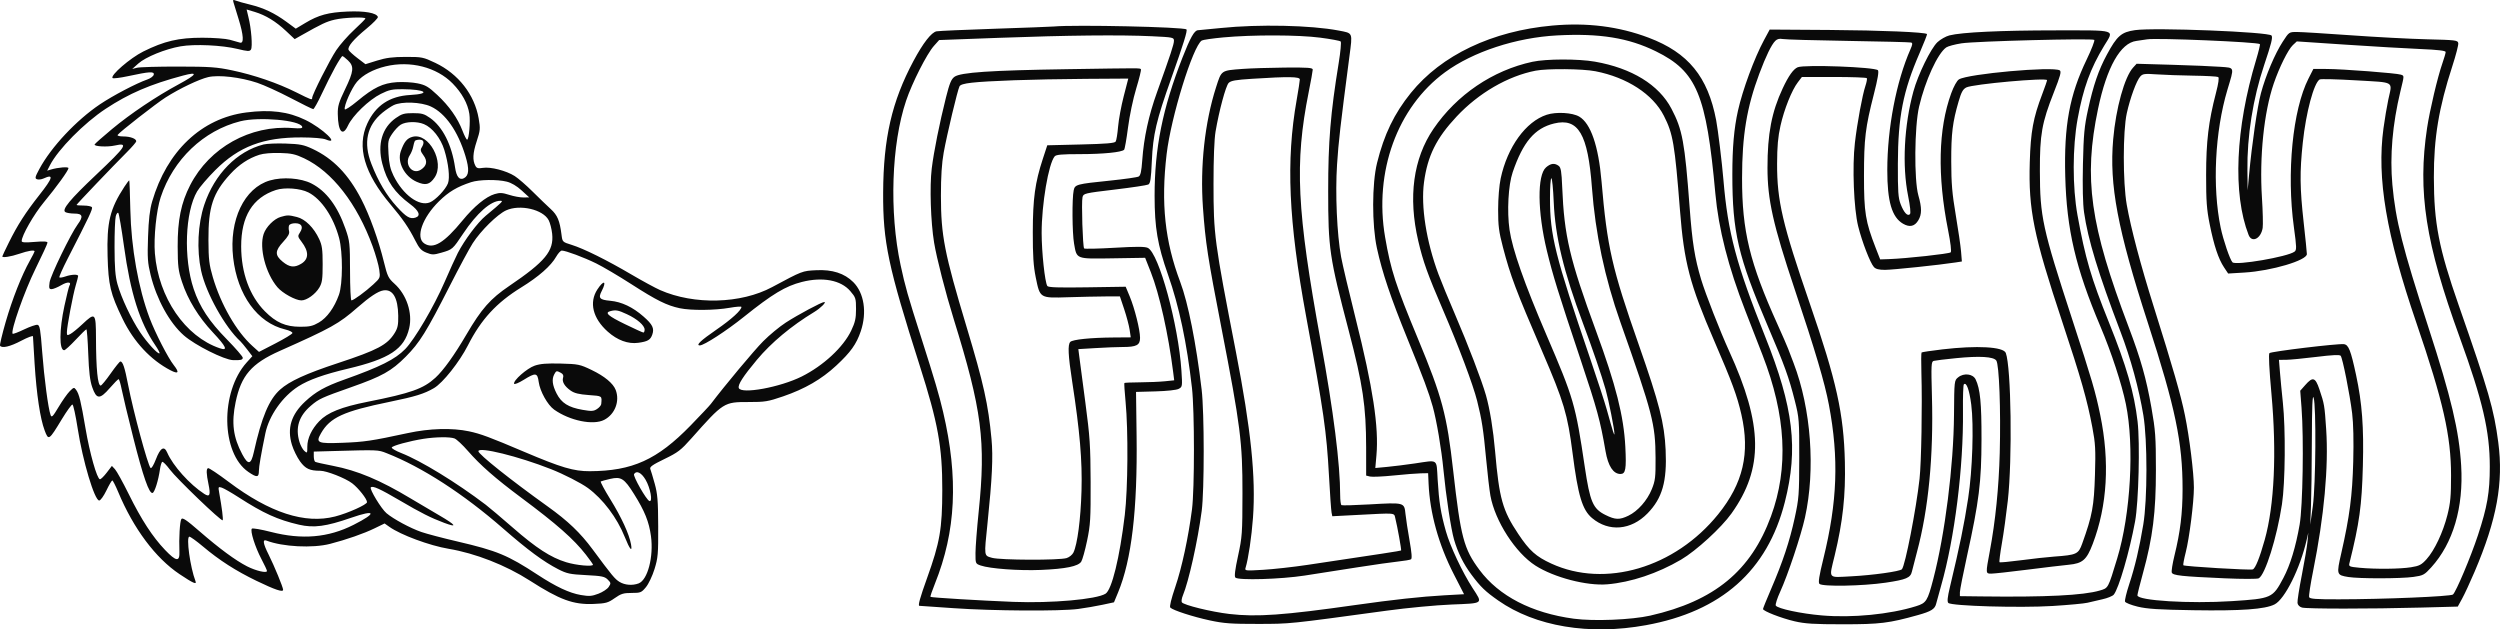 <svg width="143" height="36" viewBox="0 0 143 36" fill="none" xmlns="http://www.w3.org/2000/svg">
<path fill-rule="evenodd" clip-rule="evenodd" d="M13.355 0.135C13.384 0.233 13.515 0.661 13.647 1.087C13.936 2.023 13.964 2.507 13.725 2.438C13.636 2.413 13.376 2.339 13.148 2.275C12.916 2.211 12.223 2.159 11.579 2.158C10.221 2.157 9.397 2.349 8.196 2.946C7.447 3.319 6.292 4.318 6.44 4.465C6.477 4.502 6.869 4.454 7.312 4.359C8.562 4.09 8.833 4.074 8.795 4.269C8.777 4.359 8.612 4.483 8.425 4.547C7.812 4.759 6.46 5.467 5.719 5.965C4.365 6.875 2.923 8.414 2.251 9.667C2.003 10.128 1.986 10.204 2.117 10.254C2.199 10.286 2.37 10.265 2.496 10.207C3.091 9.937 3.033 10.162 2.248 11.159C1.456 12.165 1.003 12.871 0.508 13.869C0.301 14.287 0.132 14.645 0.132 14.665C0.132 14.757 0.616 14.683 1.101 14.517C1.621 14.338 1.978 14.283 1.978 14.38C1.978 14.406 1.857 14.644 1.708 14.909C1.238 15.749 0.705 17.101 0.324 18.419C0.122 19.122 -0.023 19.731 0.003 19.773C0.105 19.938 0.578 19.828 1.216 19.49C1.585 19.296 1.886 19.183 1.886 19.24C1.886 19.297 1.929 20.005 1.98 20.814C2.092 22.569 2.299 23.942 2.552 24.616C2.777 25.215 2.795 25.203 3.541 23.972C3.824 23.507 4.095 23.132 4.144 23.139C4.193 23.147 4.328 23.764 4.444 24.512C4.73 26.361 5.408 28.629 5.675 28.629C5.749 28.629 5.934 28.371 6.086 28.056C6.238 27.74 6.39 27.482 6.423 27.481C6.457 27.48 6.611 27.783 6.766 28.154C7.636 30.236 8.9 31.926 10.273 32.843C11.059 33.368 11.265 33.458 11.181 33.239C10.879 32.455 10.637 30.698 10.832 30.698C10.893 30.698 11.242 30.949 11.607 31.257C12.542 32.045 13.493 32.655 14.671 33.224C15.73 33.736 16.194 33.892 16.194 33.736C16.194 33.596 15.692 32.377 15.372 31.737C15.043 31.081 15.005 30.831 15.248 30.924C16.172 31.279 17.883 31.367 18.881 31.109C19.815 30.868 20.807 30.522 21.427 30.22L21.999 29.942L22.276 30.138C22.924 30.598 24.575 31.209 25.656 31.39C27.186 31.646 28.93 32.328 30.299 33.206C32.019 34.31 32.794 34.594 33.949 34.546C34.659 34.516 34.774 34.485 35.159 34.215C35.523 33.959 35.664 33.916 36.129 33.916C36.642 33.916 36.69 33.896 36.946 33.587C37.097 33.405 37.317 32.942 37.438 32.552C37.637 31.91 37.656 31.691 37.649 30.1C37.643 28.628 37.611 28.245 37.449 27.664C37.343 27.285 37.23 26.907 37.197 26.825C37.151 26.708 37.324 26.586 38.006 26.255C38.779 25.881 38.949 25.75 39.552 25.071C41.385 23.007 41.407 22.993 42.827 22.996C43.752 22.998 43.925 22.97 44.792 22.673C46.04 22.245 46.99 21.695 47.83 20.915C48.658 20.146 48.984 19.69 49.236 18.948C49.599 17.872 49.429 16.757 48.807 16.137C48.3 15.632 47.607 15.41 46.687 15.456C45.89 15.496 45.9 15.492 44.164 16.423C42.38 17.381 39.707 17.451 37.759 16.593C37.486 16.473 36.749 16.073 36.121 15.704C34.715 14.878 33.396 14.223 32.698 14.006C32.172 13.842 32.17 13.841 32.118 13.421C32.017 12.62 31.886 12.308 31.504 11.96C31.299 11.773 30.834 11.324 30.47 10.963C30.107 10.601 29.644 10.199 29.441 10.07C28.957 9.763 28.057 9.531 27.625 9.602C27.354 9.646 27.267 9.623 27.195 9.489C27.022 9.168 27.042 8.766 27.265 8.089C27.472 7.458 27.481 7.361 27.38 6.776C27.145 5.413 26.218 4.223 24.9 3.597C24.209 3.268 24.139 3.254 23.21 3.255C22.463 3.256 22.087 3.304 21.572 3.464L20.904 3.672L20.448 3.325C20.197 3.134 19.969 2.924 19.94 2.858C19.862 2.677 20.222 2.249 20.974 1.63C21.345 1.324 21.634 1.026 21.615 0.969C21.539 0.739 20.867 0.618 19.887 0.66C18.782 0.706 18.223 0.857 17.456 1.318L16.918 1.64L16.396 1.256C15.706 0.748 15.087 0.455 14.302 0.263C13.946 0.177 13.576 0.073 13.479 0.032C13.334 -0.028 13.312 -0.01 13.355 0.135ZM14.21 0.978C14.371 1.607 14.456 2.68 14.355 2.834C14.282 2.947 14.176 2.943 13.593 2.801C12.697 2.583 11.134 2.511 10.328 2.65C9.458 2.801 8.328 3.261 7.91 3.635L7.563 3.945L7.84 3.875C7.992 3.837 9.051 3.807 10.194 3.808C12.009 3.811 12.398 3.838 13.281 4.025C14.54 4.291 15.884 4.752 16.945 5.283C17.831 5.726 17.856 5.734 17.856 5.598C17.856 5.415 18.861 3.426 19.237 2.867C19.447 2.554 19.908 2.031 20.261 1.705C20.613 1.38 20.902 1.089 20.902 1.058C20.902 0.955 19.664 1.002 19.142 1.125C18.673 1.235 18.399 1.364 17.241 2.02L16.856 2.238L16.363 1.775C15.781 1.227 15.196 0.87 14.571 0.681C14.321 0.605 14.113 0.543 14.107 0.543C14.102 0.542 14.148 0.738 14.21 0.978ZM88.797 1.462C85.348 1.772 82.451 3.152 80.701 5.316C79.748 6.496 79.172 7.688 78.767 9.322C78.474 10.504 78.471 12.865 78.76 14.195C79.064 15.588 79.542 17.009 80.503 19.372C81.434 21.662 81.727 22.447 81.951 23.251C82.174 24.049 82.451 25.68 82.566 26.882C82.71 28.37 82.998 30.267 83.172 30.867C83.386 31.603 83.71 32.257 84.162 32.864C84.686 33.568 84.96 33.832 85.7 34.35C87.826 35.837 90.906 36.351 94.151 35.76C98.465 34.975 101.093 32.646 102.092 28.721C102.87 25.668 102.591 23.314 100.969 19.258C99.315 15.121 98.834 13.314 98.58 10.287C98.499 9.311 98.268 7.417 98.165 6.878C97.692 4.389 96.567 3.014 94.307 2.158C92.597 1.511 90.79 1.283 88.797 1.462ZM60.273 1.516C60.121 1.53 58.604 1.588 56.904 1.644C55.203 1.7 53.704 1.767 53.573 1.791C53.276 1.848 52.803 2.455 52.249 3.491C51.014 5.805 50.53 7.904 50.516 11.023C50.503 13.839 50.798 15.235 52.606 20.906C53.656 24.198 53.902 25.558 53.899 28.032C53.895 30.257 53.763 31.022 53.026 33.072C52.627 34.182 52.498 34.647 52.588 34.653C52.601 34.653 53.483 34.715 54.55 34.788C56.812 34.946 60.636 34.969 61.674 34.832C62.071 34.779 62.694 34.672 63.058 34.594L63.72 34.452L63.955 33.885C64.728 32.021 65.067 29.148 65.013 24.926L64.981 22.418L66.094 22.387C66.75 22.369 67.295 22.31 67.422 22.242C67.633 22.129 67.637 22.107 67.577 21.195C67.405 18.573 66.288 14.49 65.658 14.181C65.497 14.101 65.017 14.099 63.757 14.172C62.83 14.226 62.045 14.244 62.013 14.211C61.932 14.131 61.85 11.555 61.92 11.279C61.974 11.063 62.028 11.05 63.755 10.844C64.734 10.727 65.601 10.597 65.682 10.555C65.801 10.494 65.84 10.241 65.885 9.211C65.952 7.692 66.14 6.891 66.995 4.484C67.707 2.481 67.933 1.751 67.865 1.683C67.723 1.542 61.479 1.405 60.273 1.516ZM69.827 1.603C69.193 1.668 68.605 1.725 68.521 1.729C68.317 1.74 68.085 2.151 67.634 3.303C66.497 6.212 66.042 8.471 66.043 11.204C66.044 13.028 66.21 14.002 66.81 15.712C67.449 17.532 67.882 19.579 68.181 22.193C68.33 23.503 68.331 27.985 68.182 29.135C67.972 30.753 67.603 32.467 67.227 33.571C66.996 34.25 66.886 34.701 66.94 34.754C67.096 34.91 68.234 35.279 69.2 35.487C70.004 35.66 70.427 35.691 71.95 35.688C73.82 35.685 73.663 35.701 79.335 34.928C80.5 34.769 82.122 34.616 83.028 34.579C84.888 34.503 84.826 34.551 84.235 33.64C83.649 32.736 82.949 31.25 82.706 30.392C82.412 29.355 82.311 28.717 82.233 27.421C82.16 26.214 82.294 26.308 80.927 26.509C80.433 26.582 79.722 26.67 79.348 26.706L78.668 26.77L78.732 26.045C78.875 24.421 78.532 22.164 77.538 18.204C77.163 16.707 76.791 15.13 76.712 14.699C76.474 13.402 76.371 11.069 76.479 9.414C76.566 8.083 76.661 7.249 77.187 3.226C77.369 1.83 77.401 1.907 76.576 1.748C74.986 1.442 72.003 1.378 69.827 1.603ZM100.904 2.289C100.35 3.314 99.676 5.141 99.411 6.334C99.185 7.354 99.09 8.431 99.09 9.99C99.09 13.266 99.421 14.685 101.108 18.63C102.076 20.894 102.326 21.582 102.665 22.929C102.91 23.899 102.92 24.032 102.917 26.193C102.914 28.304 102.898 28.519 102.657 29.626C102.368 30.959 101.975 32.141 101.303 33.7C101.051 34.287 100.844 34.797 100.844 34.835C100.844 34.953 101.888 35.36 102.65 35.538C103.247 35.677 103.758 35.709 105.413 35.709C107.538 35.709 108.051 35.646 109.706 35.182C110.463 34.971 110.677 34.837 110.749 34.531C110.775 34.42 110.903 33.957 111.032 33.502C111.808 30.784 112.316 26.717 112.282 23.5C112.273 22.702 112.296 22.02 112.332 21.984C112.479 21.837 112.646 22.296 112.755 23.141C112.908 24.338 112.824 26.9 112.58 28.491C112.345 30.025 112.104 31.197 111.536 33.577C111.396 34.164 111.371 34.415 111.444 34.488C111.622 34.665 115.538 34.779 117.414 34.662C118.328 34.605 119.221 34.522 119.399 34.478C119.576 34.434 119.96 34.345 120.251 34.28C120.543 34.216 120.837 34.097 120.905 34.016C121.189 33.682 121.807 31.562 122.127 29.824C122.329 28.73 122.413 25.341 122.27 24.114C122.076 22.459 121.638 20.945 120.624 18.424C119.612 15.906 119.276 14.761 118.833 12.31C118.541 10.692 118.544 8.418 118.841 6.794C119.163 5.033 119.568 3.919 120.359 2.616C120.935 1.668 121.152 1.737 117.576 1.737C114.463 1.738 112.203 1.845 111.506 2.025C111.303 2.077 110.996 2.251 110.824 2.411C110.444 2.765 109.707 4.272 109.446 5.231C108.914 7.18 108.797 9.48 109.143 11.203C109.264 11.81 109.303 12.196 109.248 12.252C109.112 12.387 108.905 12.164 108.718 11.682C108.577 11.316 108.553 10.973 108.558 9.368C108.566 6.68 108.853 5.218 109.802 3.031C110.052 2.453 110.243 1.966 110.226 1.948C110.117 1.84 107.613 1.735 104.659 1.714L101.227 1.691L100.904 2.289ZM122.122 1.724C121.34 1.836 121.093 2.051 120.513 3.126C120.037 4.008 119.741 4.87 119.432 6.281C119.225 7.229 119.183 7.683 119.144 9.388C119.116 10.671 119.138 11.656 119.208 12.146C119.431 13.703 120.017 15.623 121.293 18.976C121.878 20.511 122.348 22.231 122.601 23.756C122.837 25.183 122.834 28.578 122.595 30.008C122.367 31.378 122.121 32.416 121.785 33.436C121.631 33.906 121.526 34.345 121.552 34.413C121.578 34.481 121.904 34.61 122.276 34.7C122.815 34.831 123.469 34.873 125.48 34.905C128.203 34.948 129.563 34.85 130.107 34.571C130.694 34.271 131.568 32.512 131.94 30.882L132.035 30.468L131.989 30.974C131.964 31.252 131.819 32.113 131.666 32.887C131.513 33.661 131.401 34.384 131.417 34.492C131.434 34.611 131.537 34.715 131.676 34.753C131.958 34.831 135.578 34.831 138.461 34.754L140.584 34.697L140.836 34.237C140.975 33.985 141.294 33.295 141.546 32.705C142.819 29.721 143.206 27.609 142.901 25.303C142.65 23.399 142.365 22.412 140.637 17.459C139.498 14.194 139.222 12.772 139.217 10.149C139.213 7.887 139.498 6.171 140.275 3.779C140.477 3.158 140.629 2.569 140.613 2.47C140.586 2.302 140.481 2.288 138.83 2.248C137.866 2.225 135.896 2.121 134.453 2.017C133.011 1.914 131.629 1.829 131.382 1.829C130.935 1.829 130.932 1.831 130.576 2.381C130.124 3.076 129.602 4.309 129.327 5.326C129.121 6.091 128.807 8.248 128.646 10.011L128.566 10.885L128.552 9.755C128.527 7.786 128.87 5.627 129.512 3.714C129.925 2.482 130.008 2.15 129.933 2.034C129.8 1.825 123.233 1.564 122.122 1.724ZM89.074 2.025C86.728 2.147 84.251 2.961 82.653 4.134C79.923 6.139 78.585 9.828 79.229 13.571C79.551 15.44 79.832 16.31 81.11 19.384C82.492 22.71 82.761 23.719 83.123 26.928C83.552 30.732 83.728 31.394 84.626 32.6C85.741 34.096 87.612 35.064 90.022 35.39C91.156 35.543 93.33 35.455 94.394 35.213C98.063 34.379 100.155 32.657 101.301 29.53C102.317 26.757 102.161 23.771 100.817 20.309C100.591 19.727 100.149 18.589 99.834 17.78C98.858 15.272 98.302 13.098 98.118 11.069C97.601 5.394 97.055 4.087 94.72 2.937C93.148 2.164 91.505 1.898 89.074 2.025ZM57.134 2.164L53.719 2.291L53.419 2.627C53.015 3.079 52.172 4.741 51.829 5.761C50.989 8.256 50.86 12.118 51.513 15.16C51.778 16.392 51.912 16.864 52.703 19.343C53.477 21.77 53.715 22.579 53.948 23.573C54.829 27.337 54.682 30.393 53.476 33.391C53.317 33.784 53.203 34.122 53.222 34.14C53.267 34.183 56.067 34.352 57.965 34.427C60.144 34.512 62.719 34.284 63.235 33.961C63.597 33.733 64.046 31.9 64.338 29.457C64.517 27.961 64.54 24.621 64.383 22.985C64.328 22.41 64.297 21.924 64.315 21.907C64.332 21.889 64.739 21.872 65.218 21.869C65.697 21.866 66.331 21.839 66.626 21.809L67.164 21.754L67.105 21.284C66.833 19.122 66.316 16.805 65.829 15.574L65.502 14.746L63.663 14.776C61.527 14.81 61.594 14.836 61.437 13.938C61.329 13.322 61.315 11.353 61.415 10.888C61.488 10.55 61.568 10.528 63.503 10.33C64.315 10.246 65.046 10.143 65.128 10.099C65.24 10.039 65.291 9.813 65.337 9.163C65.428 7.875 65.703 6.606 66.181 5.277C66.968 3.085 67.15 2.531 67.15 2.332C67.15 2.141 67.101 2.131 65.889 2.073C64.089 1.987 61.073 2.018 57.134 2.164ZM69.966 2.14C69.356 2.197 68.805 2.277 68.741 2.318C68.233 2.645 66.981 6.691 66.731 8.816C66.4 11.632 66.631 13.8 67.508 16.125C67.962 17.329 68.419 19.626 68.734 22.285C68.89 23.598 68.891 28.057 68.737 29.227C68.509 30.951 67.994 33.264 67.659 34.064C67.593 34.222 67.567 34.396 67.602 34.451C67.7 34.609 69.287 34.999 70.321 35.119C71.88 35.301 73.426 35.191 77.535 34.606C79.679 34.301 81.294 34.125 82.624 34.051L83.744 33.989L83.155 32.84C82.289 31.151 81.789 29.353 81.715 27.664L81.689 27.066L81.274 27.074C81.045 27.078 80.347 27.133 79.722 27.197C79.097 27.261 78.486 27.288 78.365 27.258L78.144 27.203L78.143 25.596C78.14 23.233 77.957 22.002 77.151 18.93C76.04 14.692 75.973 14.239 75.972 10.931C75.971 8.1 76.103 6.489 76.576 3.586C76.678 2.959 76.728 2.413 76.686 2.372C76.645 2.331 76.121 2.233 75.522 2.155C74.263 1.99 71.655 1.984 69.966 2.14ZM101.548 2.336C101.327 2.556 101.013 3.201 100.632 4.219C99.916 6.131 99.648 7.751 99.646 10.184C99.642 13.215 100.083 15.034 101.677 18.562C101.94 19.143 102.21 19.764 102.278 19.941C102.345 20.118 102.488 20.49 102.594 20.768C103.596 23.381 103.852 26.859 103.244 29.605C103.012 30.65 102.264 32.891 101.829 33.842C101.654 34.224 101.54 34.582 101.575 34.639C101.684 34.815 103.014 35.1 104.208 35.202C105.954 35.352 108.107 35.142 109.598 34.675C110.186 34.491 110.255 34.382 110.584 33.121C111.254 30.553 111.746 26.649 111.769 23.725C111.784 21.769 111.785 21.762 112.007 21.583C112.335 21.318 112.852 21.381 113.007 21.704C113.267 22.245 113.346 23.055 113.342 25.136C113.338 27.571 113.201 28.68 112.517 31.784C112.291 32.811 112.106 33.752 112.106 33.875V34.1L113.329 34.115C117.002 34.163 119.17 34.055 120.103 33.779C120.601 33.632 120.574 33.681 121.105 31.937C121.873 29.415 122.093 25.507 121.6 23.113C121.365 21.967 120.769 20.15 120.145 18.678C118.726 15.328 118.212 13.132 118.132 10.077C118.056 7.179 118.375 5.445 119.36 3.399C119.638 2.821 119.833 2.318 119.793 2.282C119.685 2.182 112.993 2.355 112.199 2.478C111.818 2.537 111.425 2.643 111.325 2.712C110.834 3.055 110.12 4.611 109.772 6.099C109.506 7.234 109.481 10.296 109.73 11.174C109.933 11.888 109.933 12.256 109.73 12.598C109.52 12.952 109.233 13.017 108.854 12.797C108.216 12.426 107.951 11.524 107.953 9.728C107.955 7.322 108.466 4.662 109.28 2.815C109.399 2.546 109.407 2.46 109.316 2.432C109.251 2.412 107.631 2.371 105.715 2.34C103.799 2.31 102.113 2.261 101.968 2.232C101.789 2.196 101.655 2.229 101.548 2.336ZM122.814 2.25C122.687 2.272 122.412 2.313 122.203 2.34C121.29 2.456 120.508 3.843 120.007 6.231C119.174 10.209 119.547 12.863 121.759 18.705C122.453 20.538 122.767 21.651 123.061 23.315C123.291 24.62 123.317 24.982 123.318 26.882C123.318 29.306 123.138 30.745 122.58 32.773C122.404 33.411 122.26 33.988 122.26 34.053C122.26 34.356 125.259 34.54 127.661 34.385C129.946 34.237 129.996 34.215 130.609 33.061C131 32.325 131.317 31.285 131.539 30.008C131.719 28.976 131.782 25.091 131.648 23.329L131.573 22.35L131.865 22.019C132.29 21.537 132.437 21.581 132.667 22.262C132.953 23.109 132.966 23.184 133.057 24.554C133.201 26.703 132.941 29.531 132.312 32.651C132.159 33.409 132.056 34.087 132.083 34.156C132.122 34.258 132.46 34.283 133.773 34.281C136.362 34.278 140.174 34.118 140.308 34.007C140.483 33.862 141.334 31.844 141.738 30.615C142.276 28.975 142.415 28.172 142.416 26.698C142.416 24.66 142.013 22.928 140.691 19.286C138.736 13.905 138.28 10.968 138.829 7.32C138.984 6.297 139.432 4.402 139.702 3.63C139.806 3.332 139.892 3.038 139.892 2.977C139.892 2.898 139.472 2.849 138.438 2.804C137.638 2.77 135.723 2.658 134.181 2.555L131.378 2.368L131.15 2.581C130.88 2.834 130.375 3.85 130.057 4.782C129.497 6.423 129.234 8.969 129.383 11.308C129.433 12.086 129.451 12.863 129.425 13.034C129.328 13.652 128.805 13.914 128.619 13.436C127.705 11.082 127.867 7.337 129.052 3.416C129.193 2.948 129.289 2.546 129.265 2.522C129.145 2.403 123.332 2.158 122.814 2.25ZM19.172 3.843C18.978 4.192 18.635 4.875 18.409 5.36C18.183 5.845 17.961 6.242 17.917 6.242C17.872 6.242 17.289 5.955 16.622 5.605C15.955 5.255 15.098 4.865 14.717 4.737C13.749 4.414 12.508 4.27 11.906 4.411C11.384 4.534 10.282 5.06 9.479 5.57C8.932 5.917 6.825 7.563 6.729 7.718C6.698 7.767 6.84 7.805 7.056 7.805C7.451 7.805 7.794 7.933 7.794 8.081C7.794 8.128 7.555 8.405 7.263 8.698C6.41 9.553 4.378 11.683 4.378 11.722C4.378 11.742 4.563 11.758 4.788 11.758C5.014 11.758 5.225 11.802 5.258 11.855C5.315 11.946 5.108 12.384 3.88 14.776C3.586 15.349 3.368 15.84 3.396 15.867C3.423 15.895 3.579 15.871 3.741 15.814C4.088 15.694 4.47 15.68 4.47 15.787C4.47 15.828 4.407 16.074 4.33 16.332C4.172 16.864 3.828 18.683 3.826 19.002C3.824 19.191 3.845 19.201 4.03 19.102C4.142 19.042 4.448 18.793 4.708 18.548C5.45 17.849 5.485 17.883 5.49 19.32C5.495 21.118 5.588 22.055 5.76 22.055C5.807 22.055 6.063 21.745 6.329 21.366C6.595 20.987 6.845 20.676 6.884 20.676C7.023 20.676 7.135 21.013 7.327 22.007C7.624 23.538 8.454 26.611 8.614 26.77C8.66 26.817 8.789 26.605 8.918 26.27C9.171 25.609 9.39 25.48 9.564 25.887C9.884 26.633 10.856 27.717 11.683 28.25C11.997 28.452 12.056 28.319 11.927 27.703C11.799 27.09 11.791 26.814 11.902 26.777C11.952 26.76 12.485 27.115 13.085 27.567C15.433 29.333 17.448 29.987 19.169 29.543C19.904 29.354 20.994 28.863 20.994 28.723C20.994 28.542 20.499 27.914 20.143 27.644C19.756 27.35 18.681 26.928 18.318 26.928C17.716 26.928 17.472 26.815 17.163 26.391C16.996 26.16 16.786 25.734 16.698 25.443C16.412 24.503 16.653 23.715 17.456 22.966C18.056 22.407 18.596 22.104 19.676 21.72C21.764 20.976 22.602 20.557 23.179 19.966C23.721 19.41 24.822 17.536 25.433 16.126C25.718 15.468 26.057 14.723 26.187 14.47C26.57 13.729 27.32 12.727 27.781 12.344C28.766 11.526 28.803 11.488 28.629 11.485C28.084 11.476 27.283 12.179 26.494 13.36C25.889 14.266 25.884 14.271 25.25 14.453C24.799 14.583 24.718 14.583 24.392 14.453C24.096 14.335 23.98 14.208 23.747 13.746C23.384 13.028 23.033 12.517 22.353 11.712C20.838 9.922 20.396 8.396 21.008 7.069C21.487 6.032 22.29 5.497 23.464 5.433C24.689 5.366 24.351 5.111 23.025 5.102C22.436 5.098 22.251 5.138 21.784 5.371C21.098 5.712 20.172 6.607 19.902 7.188C19.599 7.839 19.335 7.534 19.321 6.518C19.314 6.071 19.378 5.855 19.738 5.108C20.237 4.073 20.265 3.799 19.904 3.455C19.762 3.319 19.618 3.208 19.585 3.208C19.551 3.208 19.365 3.494 19.172 3.843ZM87.654 3.534C85.384 4.024 83.324 5.421 81.994 7.372C80.837 9.07 80.538 11.272 81.124 13.781C81.402 14.97 81.655 15.675 82.541 17.734C83.437 19.815 84.258 22 84.492 22.929C84.761 23.997 84.852 24.587 85.01 26.285C85.088 27.119 85.197 28.05 85.252 28.353C85.517 29.809 86.686 31.623 87.829 32.353C88.892 33.033 90.768 33.521 91.936 33.423C93.291 33.309 94.814 32.8 96.158 32.011C97.024 31.503 98.458 30.189 99.043 29.367C100.881 26.785 100.845 24.32 98.906 20.079C98.394 18.958 97.549 16.798 97.306 15.988C96.938 14.761 96.797 13.878 96.646 11.85C96.367 8.122 96.237 7.419 95.607 6.218C94.89 4.85 93.339 3.897 91.23 3.527C90.277 3.36 88.442 3.364 87.654 3.534ZM22.052 3.796C21.347 3.966 20.751 4.288 20.418 4.679C20.115 5.034 19.658 6.064 19.721 6.252C19.739 6.307 20.062 6.097 20.437 5.785C21.375 5.005 21.902 4.752 22.704 4.7C23.061 4.677 23.593 4.707 23.886 4.768C24.341 4.862 24.506 4.958 25.009 5.428C25.691 6.063 26.174 6.748 26.454 7.477C26.562 7.758 26.681 7.989 26.718 7.989C26.826 7.989 26.915 6.952 26.846 6.508C26.756 5.924 26.422 5.318 25.892 4.776C24.977 3.841 23.463 3.454 22.052 3.796ZM122.015 3.864C121.527 4.396 121.029 6.185 120.874 7.968C120.646 10.584 121.123 13.111 122.859 18.47C124.435 23.338 124.845 25.302 124.843 27.986C124.842 29.365 124.712 30.425 124.381 31.771C124.267 32.234 124.197 32.675 124.226 32.751C124.29 32.917 124.772 32.97 127.245 33.079C128.261 33.124 129.112 33.124 129.198 33.08C129.569 32.885 130.239 30.75 130.529 28.838C130.717 27.6 130.743 24.561 130.579 23.021C130.52 22.465 130.446 21.689 130.414 21.297L130.356 20.584L130.762 20.581C130.986 20.58 131.762 20.505 132.488 20.416C133.406 20.302 133.831 20.282 133.887 20.35C133.997 20.484 134.41 22.555 134.543 23.643C134.613 24.212 134.636 25.223 134.605 26.401C134.554 28.35 134.398 29.545 133.921 31.643C133.641 32.874 133.647 32.894 134.326 33.005C134.939 33.105 137.319 33.102 138.046 33C138.607 32.921 138.673 32.886 139.065 32.455C140.319 31.073 140.921 29.029 140.779 26.634C140.661 24.65 140.208 22.737 138.915 18.754C137.419 14.147 137.03 12.611 136.844 10.563C136.694 8.915 136.849 7.113 137.304 5.223C137.529 4.288 137.528 4.345 137.334 4.271C137.112 4.186 134.002 3.948 133.085 3.945L132.325 3.943L132.044 4.497C131.139 6.284 130.785 9.894 131.211 12.999C131.368 14.142 131.372 14.299 131.249 14.393C130.865 14.687 127.893 15.198 127.698 15.004C127.556 14.863 127.167 13.72 127.022 13.02C126.538 10.686 126.692 7.533 127.407 5.139C127.811 3.787 127.841 3.886 127 3.821C126.602 3.79 125.362 3.738 124.245 3.706L122.214 3.647L122.015 3.864ZM102.829 3.847C102.583 3.948 102.307 4.336 101.971 5.053C101.339 6.404 101.099 7.655 101.1 9.598C101.1 11.422 101.418 12.842 102.654 16.539C103.837 20.075 104.375 21.89 104.614 23.159C105.19 26.215 105.1 28.693 104.293 31.973C104.052 32.954 103.995 33.322 104.073 33.398C104.24 33.565 106.545 33.523 107.86 33.329C109.037 33.155 109.283 33.051 109.362 32.692C109.386 32.581 109.517 32.077 109.652 31.571C110.311 29.112 110.601 26.096 110.507 22.681C110.457 20.852 110.466 20.683 110.61 20.642C110.697 20.618 111.271 20.548 111.886 20.487C113.234 20.353 114.025 20.399 114.187 20.621C114.353 20.846 114.45 23.445 114.385 25.917C114.333 27.886 114.139 29.81 113.817 31.525C113.576 32.814 113.576 32.812 113.896 32.812C114.05 32.812 114.967 32.712 115.934 32.589C116.9 32.466 117.979 32.338 118.33 32.304C119.124 32.228 119.354 32.028 119.704 31.111C120.539 28.922 120.686 26.416 120.134 23.74C119.858 22.401 119.674 21.772 118.522 18.24C116.824 13.037 116.687 12.409 116.681 9.782C116.676 7.686 116.793 7.026 117.478 5.289C117.855 4.334 117.92 4.091 117.818 4.026C117.435 3.785 112.55 4.223 112.048 4.543C111.934 4.616 111.75 4.949 111.608 5.34C110.87 7.373 110.809 10.039 111.431 13.168C111.574 13.891 111.632 14.382 111.58 14.434C111.496 14.517 109.045 14.786 108.049 14.821L107.546 14.838L107.291 14.184C106.702 12.669 106.619 12.157 106.62 10.057C106.622 7.92 106.696 7.302 107.186 5.383C107.407 4.52 107.481 4.081 107.417 4.017C107.233 3.834 103.223 3.685 102.829 3.847ZM61.058 3.957C56.645 4.025 54.944 4.14 54.596 4.393C54.412 4.526 54.314 4.765 54.113 5.562C53.738 7.054 53.416 8.661 53.295 9.644C53.171 10.656 53.236 12.703 53.43 13.875C53.577 14.766 54.085 16.746 54.549 18.24C56.166 23.45 56.398 25.236 55.98 29.273C55.881 30.233 55.799 31.295 55.798 31.631C55.796 32.239 55.798 32.243 56.096 32.347C56.619 32.529 58.292 32.652 59.535 32.6C60.956 32.54 61.673 32.393 61.846 32.128C61.914 32.024 62.065 31.484 62.181 30.928C62.371 30.018 62.391 29.68 62.384 27.572C62.376 25.491 62.342 24.979 62.082 23.021C61.92 21.807 61.764 20.624 61.735 20.392L61.681 19.97L62.676 19.91C63.223 19.876 63.911 19.849 64.204 19.849C65.011 19.849 65.212 19.744 65.211 19.323C65.21 18.861 64.904 17.638 64.619 16.953L64.389 16.401L62.181 16.435C60.531 16.46 59.957 16.441 59.906 16.358C59.766 16.133 59.584 14.434 59.582 13.333C59.58 11.688 59.973 9.37 60.326 8.945C60.41 8.845 60.738 8.816 61.784 8.816C63.098 8.815 64.157 8.71 64.299 8.566C64.337 8.526 64.437 7.957 64.522 7.299C64.61 6.614 64.811 5.658 64.993 5.058C65.168 4.483 65.288 3.989 65.26 3.961C65.189 3.89 65.35 3.89 61.058 3.957ZM71.073 3.942C69.834 4.036 69.874 4.009 69.561 4.983C68.913 6.998 68.639 9.507 68.809 11.874C68.954 13.893 69.082 14.721 69.878 18.818C70.953 24.354 71.073 25.297 71.069 28.215C71.066 30.511 71.051 30.718 70.816 31.797C70.643 32.596 70.597 32.972 70.664 33.038C70.832 33.205 73.259 33.134 74.627 32.922C75.313 32.816 76.663 32.605 77.628 32.453C78.592 32.302 79.658 32.15 79.995 32.116C80.333 32.081 80.653 32.026 80.708 31.993C80.776 31.951 80.751 31.623 80.627 30.924C80.528 30.37 80.423 29.681 80.393 29.394C80.325 28.735 80.333 28.737 78.325 28.852C77.489 28.9 76.773 28.919 76.732 28.894C76.692 28.869 76.658 28.615 76.658 28.33C76.658 26.543 76.278 23.531 75.546 19.527C74.175 12.019 74.045 9.338 74.856 5.276C74.984 4.636 75.089 4.054 75.089 3.982C75.089 3.874 74.817 3.854 73.497 3.865C72.621 3.873 71.53 3.908 71.073 3.942ZM87.835 4.043C86.244 4.354 84.579 5.321 83.321 6.663C82.159 7.902 81.654 8.92 81.453 10.427C81.268 11.809 81.583 13.808 82.281 15.686C82.427 16.08 82.858 17.125 83.238 18.01C83.975 19.723 84.759 21.775 84.996 22.607C85.22 23.397 85.412 24.572 85.521 25.825C85.755 28.516 85.946 29.198 86.846 30.544C87.482 31.497 87.858 31.834 88.735 32.237C91.814 33.654 95.807 32.476 98.275 29.422C99.709 27.648 100.111 25.923 99.607 23.709C99.363 22.639 99.077 21.865 98.047 19.481C96.655 16.262 96.329 15.018 96.095 12.034C95.795 8.226 95.698 7.653 95.174 6.624C94.546 5.388 93.07 4.428 91.258 4.075C90.519 3.931 88.504 3.913 87.835 4.043ZM10.471 4.322C8.591 4.824 7.38 5.344 6.043 6.225C4.812 7.036 3.325 8.541 2.858 9.45L2.698 9.762L2.915 9.697C3.325 9.574 3.917 9.527 3.917 9.617C3.917 9.748 3.239 10.688 2.505 11.574C1.933 12.266 1.24 13.479 1.24 13.788C1.24 13.871 1.428 13.884 1.978 13.838C2.503 13.794 2.717 13.807 2.717 13.881C2.717 13.938 2.407 14.611 2.029 15.377C1.399 16.652 0.589 18.956 0.724 19.09C0.749 19.116 1.045 19.005 1.38 18.843C1.715 18.682 2.059 18.564 2.145 18.58C2.276 18.605 2.316 18.836 2.413 20.126C2.527 21.628 2.759 23.377 2.894 23.741C2.954 23.902 3.02 23.835 3.356 23.273C3.571 22.913 3.856 22.509 3.99 22.376C4.218 22.149 4.239 22.144 4.352 22.297C4.527 22.535 4.627 22.946 4.892 24.506C5.132 25.926 5.55 27.398 5.716 27.414C5.767 27.419 5.941 27.249 6.104 27.036L6.4 26.65L6.577 26.84C6.674 26.944 7.031 27.59 7.371 28.277C8.086 29.724 8.729 30.711 9.44 31.456C10.083 32.129 10.287 32.152 10.262 31.548C10.23 30.774 10.287 29.828 10.373 29.692C10.439 29.588 10.661 29.736 11.423 30.399C12.552 31.379 13.465 32.052 14.129 32.393C14.632 32.651 15.271 32.801 15.271 32.66C15.271 32.614 15.129 32.309 14.956 31.982C14.592 31.296 14.293 30.345 14.408 30.239C14.451 30.199 14.943 30.284 15.502 30.428C17.273 30.883 18.776 30.754 20.222 30.022C21.577 29.337 21.506 29.124 20.087 29.616C18.642 30.117 17.949 30.209 17.103 30.013C15.875 29.728 15.072 29.363 13.645 28.443C13.233 28.177 12.801 27.93 12.685 27.893C12.484 27.83 12.477 27.843 12.538 28.182C12.694 29.044 12.778 29.718 12.736 29.759C12.66 29.835 10.098 27.375 9.714 26.857C9.516 26.59 9.32 26.393 9.278 26.418C9.237 26.444 9.178 26.641 9.148 26.857C9.06 27.475 8.848 28.157 8.729 28.196C8.534 28.261 8.185 27.263 7.623 25.034C7.318 23.826 7.019 22.578 6.958 22.262C6.896 21.946 6.818 21.688 6.784 21.688C6.749 21.688 6.522 21.918 6.278 22.199C5.706 22.858 5.519 22.849 5.275 22.148C5.146 21.775 5.086 21.272 5.048 20.24C5.02 19.468 4.972 18.838 4.941 18.838C4.911 18.838 4.635 19.107 4.329 19.435C4.022 19.764 3.726 20.033 3.67 20.033C3.381 20.033 3.389 18.864 3.686 17.493C3.813 16.907 3.941 16.391 3.969 16.346C4.11 16.118 3.871 16.099 3.51 16.309C3.293 16.436 3.041 16.539 2.95 16.539C2.809 16.539 2.792 16.482 2.837 16.149C2.89 15.76 4.05 13.369 4.447 12.831C4.778 12.384 4.728 12.218 4.263 12.217C4.047 12.216 3.811 12.178 3.738 12.132C3.519 11.994 3.995 11.418 5.511 9.985C7.231 8.359 7.37 8.141 6.57 8.323C6.14 8.421 5.369 8.38 5.412 8.262C5.427 8.221 5.876 7.824 6.409 7.381C7.458 6.508 8.935 5.516 10.216 4.825C11.28 4.251 11.364 4.084 10.471 4.322ZM122.425 4.374C122.208 4.613 121.847 5.597 121.652 6.478C121.426 7.503 121.424 10.427 121.65 11.712C121.882 13.037 122.448 15.176 123.196 17.55C124.293 21.034 124.742 22.595 124.978 23.751C125.236 25.007 125.491 27.071 125.491 27.894C125.491 28.721 125.23 30.79 125.025 31.588C124.926 31.975 124.864 32.31 124.887 32.333C124.955 32.401 128.714 32.626 128.859 32.57C129.009 32.513 129.252 31.909 129.542 30.877C130.093 28.916 130.232 25.885 129.927 22.527C129.798 21.114 129.756 20.254 129.811 20.199C129.907 20.103 133.71 19.645 134.068 19.686C134.339 19.717 134.462 20.028 134.769 21.458C135.113 23.064 135.215 24.435 135.156 26.648C135.094 28.946 134.961 29.908 134.385 32.224C134.341 32.401 134.386 32.421 134.968 32.476C135.885 32.562 137.269 32.549 137.907 32.448C138.385 32.372 138.507 32.309 138.796 31.99C139.254 31.483 139.742 30.448 139.992 29.457C140.164 28.775 140.201 28.378 140.2 27.204C140.2 24.932 139.751 22.953 138.218 18.47C136.493 13.427 135.947 10.2 136.334 7.345C136.406 6.814 136.53 6.077 136.609 5.707C136.843 4.615 137.034 4.73 134.774 4.596C133.685 4.531 132.746 4.508 132.686 4.544C132.352 4.75 131.905 6.419 131.72 8.155C131.541 9.838 131.551 10.756 131.769 12.715C131.87 13.621 131.953 14.439 131.953 14.534C131.953 14.895 129.925 15.496 128.392 15.589L127.45 15.646L127.212 15.288C126.892 14.806 126.64 14.049 126.394 12.824C126.223 11.976 126.189 11.503 126.19 10.011C126.192 8.086 126.328 6.952 126.75 5.33C126.899 4.757 126.943 4.445 126.879 4.405C126.827 4.373 126.191 4.338 125.468 4.328C124.745 4.317 123.8 4.284 123.368 4.254C122.673 4.206 122.565 4.219 122.425 4.374ZM71.633 4.506C70.676 4.566 70.406 4.614 70.279 4.745C70.114 4.915 69.732 6.333 69.529 7.529C69.456 7.96 69.412 9.082 69.413 10.517C69.414 13.437 69.461 13.789 70.694 20.125C71.555 24.549 71.839 27.303 71.671 29.613C71.593 30.698 71.402 31.981 71.245 32.482C71.193 32.649 71.236 32.654 72.256 32.593C72.842 32.559 73.979 32.432 74.782 32.312C79.029 31.679 80.118 31.511 80.143 31.487C80.172 31.458 79.931 30.118 79.811 29.64C79.731 29.323 79.894 29.337 77.61 29.456L76.207 29.529L76.164 29.309C76.14 29.188 76.074 28.241 76.017 27.204C75.876 24.659 75.725 23.604 74.711 18.102C73.704 12.636 73.553 9.201 74.169 5.718C74.269 5.151 74.35 4.624 74.35 4.545C74.35 4.383 73.719 4.373 71.633 4.506ZM102.838 4.705C102.491 5.157 102.055 6.248 101.843 7.194C101.702 7.822 101.653 8.372 101.65 9.368C101.643 11.48 101.959 12.831 103.522 17.367C105.052 21.809 105.461 23.657 105.527 26.423C105.573 28.332 105.409 29.841 104.945 31.768C104.613 33.151 104.52 33.035 105.898 32.965C107.114 32.903 108.675 32.685 108.789 32.561C108.976 32.358 109.606 29.128 109.798 27.388C109.901 26.454 109.958 23.2 109.904 21.337C109.886 20.715 109.891 20.186 109.914 20.162C109.938 20.139 110.472 20.059 111.101 19.985C113.089 19.751 114.595 19.835 114.731 20.188C115.04 20.992 115.112 26.27 114.846 28.646C114.759 29.414 114.608 30.509 114.508 31.078C114.408 31.647 114.348 32.133 114.373 32.158C114.398 32.183 114.947 32.133 115.593 32.047C116.239 31.96 117.1 31.866 117.506 31.836C118.788 31.743 118.886 31.698 119.104 31.088C119.68 29.483 119.777 28.961 119.832 27.156C119.876 25.706 119.857 25.366 119.682 24.444C119.382 22.859 119.041 21.66 117.967 18.424C116.318 13.456 116.023 12.011 116.103 9.276C116.154 7.531 116.297 6.746 116.816 5.384C116.967 4.987 117.091 4.629 117.091 4.586C117.091 4.429 112.843 4.811 112.472 5.002C112.28 5.101 112.187 5.271 112.033 5.8C111.687 6.985 111.608 7.628 111.611 9.23C111.614 10.504 111.662 11.073 111.871 12.31C112.012 13.144 112.148 14.081 112.173 14.392L112.219 14.957L111.862 15.012C110.969 15.152 108.257 15.436 107.82 15.436C107.474 15.436 107.292 15.389 107.188 15.275C106.975 15.04 106.507 13.828 106.287 12.941C106.037 11.936 105.943 9.529 106.1 8.173C106.231 7.039 106.528 5.43 106.703 4.909C106.771 4.707 106.807 4.51 106.784 4.472C106.76 4.434 105.915 4.403 104.905 4.403H103.069L102.838 4.705ZM58.011 4.59C55.636 4.681 54.979 4.755 54.883 4.941C54.772 5.155 54.169 7.679 53.98 8.724C53.869 9.334 53.821 10.084 53.821 11.207C53.822 13.47 54.021 14.488 55.286 18.691C56.267 21.949 56.527 23.122 56.714 25.112C56.81 26.136 56.752 27.353 56.485 29.937C56.287 31.852 56.276 31.773 56.742 31.907C57.211 32.042 60.591 32.054 61.011 31.922C61.164 31.874 61.339 31.732 61.4 31.606C61.626 31.144 61.816 29.694 61.862 28.078C61.911 26.351 61.768 24.676 61.329 21.826C61.097 20.323 61.068 19.71 61.221 19.557C61.361 19.418 62.396 19.313 63.722 19.304L64.679 19.297L64.615 18.861C64.579 18.62 64.439 18.093 64.304 17.688L64.058 16.953L63.227 16.956C62.77 16.959 61.809 16.979 61.091 17.002C59.473 17.055 59.489 17.064 59.245 15.868C59.112 15.214 59.074 14.626 59.076 13.275C59.08 11.355 59.203 10.451 59.648 9.092L59.904 8.311L61.823 8.264C63.285 8.229 63.76 8.189 63.818 8.095C63.86 8.028 63.922 7.644 63.955 7.243C63.989 6.841 64.134 6.059 64.277 5.504L64.538 4.495L62.129 4.51C60.803 4.518 58.951 4.554 58.011 4.59ZM22.511 6.017C22.356 6.094 22.073 6.285 21.882 6.441C20.984 7.178 20.771 8.161 21.246 9.38C21.639 10.388 22.104 11.171 22.697 11.822C23.24 12.418 23.456 12.545 23.764 12.448C24.086 12.346 23.974 12.059 23.464 11.68C22.568 11.015 22.131 10.382 21.869 9.368C21.578 8.248 21.858 7.299 22.641 6.752C22.985 6.511 23.123 6.472 23.625 6.472C24.125 6.472 24.265 6.511 24.601 6.748C25.322 7.254 25.841 8.285 26.03 9.579C26.108 10.116 26.284 10.328 26.538 10.193C26.83 10.037 26.853 9.681 26.622 8.92C26.19 7.499 25.476 6.477 24.644 6.092C24.081 5.831 22.97 5.792 22.511 6.017ZM14.085 6.433C11.528 6.763 9.543 8.643 8.703 11.528C8.567 11.994 8.502 12.553 8.468 13.551C8.426 14.746 8.446 15.036 8.614 15.722C8.956 17.119 9.697 18.468 10.517 19.186C11.153 19.744 12.824 20.583 13.332 20.6C13.766 20.614 13.886 20.584 13.886 20.462C13.886 20.394 13.479 19.924 12.982 19.417C11.963 18.38 11.423 17.559 11.076 16.522C10.49 14.771 10.585 12.13 11.276 10.947C11.414 10.71 11.882 10.163 12.315 9.731C13.671 8.377 15.059 7.851 17.256 7.86C17.901 7.862 18.475 7.91 18.63 7.975C19.489 8.332 18.457 7.341 17.47 6.861C16.484 6.382 15.472 6.254 14.085 6.433ZM88.474 6.563C87.277 6.952 86.224 8.408 85.84 10.202C85.754 10.606 85.694 11.336 85.693 11.988C85.692 12.922 85.735 13.253 85.97 14.149C86.407 15.809 86.684 16.543 88.224 20.125C89.457 22.99 89.665 23.69 89.951 25.917C90.262 28.349 90.507 29.164 91.068 29.635C92.026 30.439 93.295 30.332 94.236 29.368C95.085 28.498 95.358 27.543 95.274 25.733C95.204 24.213 94.914 23.078 93.74 19.726C92.2 15.33 91.931 14.152 91.608 10.381C91.434 8.344 90.989 7.054 90.329 6.668C89.939 6.44 89.013 6.387 88.474 6.563ZM13.748 6.936C11.64 7.466 9.902 9.124 9.19 11.286C8.945 12.028 8.785 13.585 8.86 14.497C9.067 17.023 10.589 19.248 12.571 19.921C13.058 20.087 12.95 19.838 12.178 19.015C11.355 18.139 10.74 17.134 10.41 16.125C10.198 15.48 10.168 15.232 10.163 14.103C10.156 12.593 10.359 11.599 10.879 10.588C11.987 8.437 14.31 7.142 16.736 7.325C17.193 7.359 17.316 7.342 17.285 7.25C17.16 6.875 14.819 6.667 13.748 6.936ZM22.921 7.132C22.787 7.215 22.566 7.452 22.428 7.659C22.195 8.01 22.181 8.085 22.222 8.795C22.255 9.365 22.327 9.678 22.508 10.047C23.049 11.147 23.978 11.829 24.592 11.575C24.918 11.441 25.485 10.843 25.622 10.489C25.744 10.174 25.654 9.347 25.414 8.573C25.207 7.905 24.73 7.301 24.251 7.101C23.851 6.934 23.218 6.949 22.921 7.132ZM88.89 7.064C87.786 7.333 87.116 8.123 86.525 9.853C86.275 10.585 86.193 12.096 86.346 13.148C86.508 14.264 87.196 16.225 88.457 19.159C90.022 22.802 90.117 23.127 90.648 26.698C90.949 28.714 91.114 29.1 91.83 29.455C92.394 29.736 92.636 29.744 93.145 29.498C93.684 29.238 94.223 28.627 94.485 27.978C94.681 27.494 94.704 27.296 94.698 26.193C94.688 24.254 94.536 23.666 92.691 18.44C91.793 15.897 91.255 13.356 91.06 10.747C90.83 7.658 90.28 6.725 88.89 7.064ZM23.602 7.824C23.281 7.908 23.115 8.11 22.924 8.655C22.709 9.271 23.136 10.092 23.833 10.399C24.341 10.623 24.58 10.566 24.86 10.152C25.45 9.28 24.534 7.583 23.602 7.824ZM23.728 8.064C23.702 8.106 23.66 8.255 23.634 8.395C23.609 8.536 23.521 8.753 23.439 8.878C23.101 9.391 23.588 10.023 24.076 9.705C24.418 9.482 24.465 9.212 24.221 8.883C24.054 8.657 24.034 8.572 24.12 8.436C24.293 8.159 24.247 7.989 24 7.989C23.876 7.989 23.753 8.023 23.728 8.064ZM15.074 8.264C13.558 8.649 12.272 9.957 11.685 11.712C11.317 12.811 11.246 14.287 11.503 15.482C11.778 16.757 12.868 18.717 13.754 19.527C13.809 19.578 13.985 19.789 14.144 19.996L14.434 20.374L14.111 20.732C12.588 22.423 12.64 25.92 14.205 26.994C14.693 27.329 14.809 27.317 14.809 26.933C14.809 26.696 14.935 25.963 15.179 24.786C15.387 23.776 16.161 22.677 17.07 22.098C17.654 21.727 18.533 21.413 19.883 21.093C22.283 20.525 23.129 19.968 23.406 18.771C23.607 17.905 23.258 16.853 22.563 16.228C22.214 15.914 22.16 15.802 21.962 14.993C21.657 13.742 21.14 12.307 20.664 11.391C19.927 9.969 19.052 9.068 17.876 8.516C17.376 8.282 17.165 8.24 16.353 8.212C15.834 8.194 15.259 8.217 15.074 8.264ZM14.836 8.853C14.213 9.054 13.668 9.416 13.17 9.959C12.175 11.043 11.912 11.838 11.923 13.735C11.928 14.841 11.964 15.139 12.172 15.85C12.632 17.419 13.523 18.967 14.442 19.794L14.814 20.129L15.754 19.644C16.27 19.378 16.707 19.112 16.725 19.055C16.743 18.995 16.563 18.904 16.309 18.843C14.727 18.465 13.581 16.881 13.336 14.737C13.091 12.591 13.97 10.746 15.44 10.321C16.17 10.109 17.205 10.184 17.813 10.494C18.66 10.925 19.307 11.787 19.762 13.091C20.005 13.789 20.018 13.912 20.022 15.505C20.023 16.427 20.059 17.183 20.101 17.183C20.22 17.183 20.909 16.68 21.352 16.27C21.752 15.899 21.756 15.89 21.694 15.429C21.66 15.173 21.49 14.571 21.316 14.092C20.426 11.644 18.999 9.811 17.394 9.054C16.892 8.817 16.667 8.768 16.009 8.75C15.539 8.737 15.069 8.778 14.836 8.853ZM88.432 9.575C87.921 10.021 87.942 12.108 88.479 14.333C88.819 15.736 89.129 16.74 90.414 20.584C91.365 23.432 91.531 24.039 91.838 25.814C91.984 26.66 92.281 27.112 92.69 27.112C92.985 27.112 93.034 26.838 92.969 25.56C92.878 23.799 92.43 22.028 91.292 18.93C89.782 14.817 89.473 13.503 89.358 10.703C89.321 9.798 89.284 9.58 89.153 9.484C88.918 9.314 88.7 9.341 88.432 9.575ZM88.659 11.327C88.659 13.471 88.942 14.604 90.96 20.517C91.37 21.718 91.794 23.021 91.903 23.413C92.277 24.756 92.339 24.951 92.345 24.814C92.355 24.599 92.015 22.889 91.842 22.28C91.61 21.465 91.097 19.963 90.555 18.516C89.438 15.533 88.955 13.533 88.873 11.552C88.842 10.806 88.781 10.195 88.738 10.195C88.694 10.195 88.659 10.704 88.659 11.327ZM7.116 10.681C6.287 11.95 6.101 12.717 6.154 14.646C6.2 16.32 6.313 16.794 7.013 18.24C7.649 19.552 8.616 20.59 9.752 21.18C10.209 21.418 10.276 21.312 9.94 20.887C9.615 20.478 8.879 19.044 8.559 18.198C7.915 16.494 7.501 14.171 7.455 11.993C7.435 11.086 7.408 10.332 7.394 10.319C7.38 10.305 7.255 10.468 7.116 10.681ZM26.948 10.42C26.147 10.682 25.665 10.969 25.111 11.513C24.152 12.455 23.756 13.591 24.271 13.927C24.792 14.267 25.4 13.9 26.463 12.604C27.121 11.802 27.792 11.252 28.292 11.102C28.591 11.013 28.736 11.021 29.127 11.146C29.387 11.23 29.751 11.297 29.936 11.295L30.272 11.291L29.838 10.893C29.559 10.638 29.255 10.458 28.989 10.391C28.443 10.254 27.411 10.269 26.948 10.42ZM15.779 10.869C14.449 11.306 13.793 12.374 13.795 14.097C13.798 15.609 14.279 16.927 15.15 17.805C15.791 18.45 16.333 18.688 17.168 18.691C17.71 18.692 17.89 18.651 18.241 18.446C18.706 18.175 19.124 17.598 19.388 16.861C19.61 16.239 19.615 14.435 19.397 13.616C19.075 12.411 18.384 11.385 17.64 11.007C17.174 10.77 16.282 10.704 15.779 10.869ZM28.948 12.034C28.449 12.262 27.5 13.197 27.04 13.913C26.849 14.21 26.264 15.297 25.74 16.328C24.389 18.984 24.005 19.602 23.21 20.402C22.391 21.225 21.857 21.524 20.096 22.144C18.396 22.743 18.243 22.814 17.783 23.207C17.091 23.8 16.884 24.462 17.131 25.284C17.19 25.479 17.314 25.707 17.408 25.792C17.572 25.939 17.579 25.928 17.579 25.539C17.579 25.075 17.828 24.545 18.257 24.096C18.736 23.595 19.519 23.281 21.04 22.979C23.505 22.49 24.218 22.237 24.904 21.608C25.368 21.182 25.983 20.325 26.683 19.129C27.542 17.663 28.047 17.089 29.132 16.354C31.191 14.958 31.686 14.356 31.584 13.374C31.556 13.104 31.467 12.754 31.385 12.597C31.064 11.979 29.738 11.673 28.948 12.034ZM6.622 12.366C6.581 12.512 6.549 13.314 6.552 14.149C6.555 15.303 6.595 15.805 6.718 16.249C6.935 17.029 7.509 18.25 8.014 19.004C8.423 19.614 9.045 20.288 9.125 20.208C9.148 20.185 9.041 19.981 8.887 19.755C7.989 18.434 7.464 16.775 7.091 14.078C6.952 13.08 6.807 12.227 6.768 12.182C6.728 12.136 6.663 12.219 6.622 12.366ZM16.053 12.408C15.677 12.516 15.214 12.982 15.08 13.386C14.817 14.181 15.193 15.634 15.868 16.429C16.159 16.771 16.907 17.183 17.239 17.183C17.547 17.183 18.041 16.829 18.266 16.447C18.426 16.175 18.456 15.969 18.456 15.114C18.456 14.275 18.422 14.03 18.258 13.678C17.953 13.021 17.461 12.532 16.983 12.413C16.517 12.296 16.44 12.295 16.053 12.408ZM16.533 12.899C16.506 12.97 16.506 13.115 16.534 13.221C16.571 13.362 16.481 13.527 16.205 13.826C15.721 14.349 15.713 14.595 16.169 14.97C16.559 15.29 16.831 15.322 17.218 15.094C17.673 14.827 17.682 14.392 17.244 13.821C17.026 13.535 17.021 13.505 17.159 13.294C17.366 12.98 17.257 12.77 16.886 12.77C16.711 12.77 16.562 12.824 16.533 12.899ZM31.817 14.677C31.515 15.209 30.823 15.819 29.81 16.444C28.395 17.318 27.521 18.268 26.766 19.752C26.281 20.706 25.331 21.903 24.826 22.198C24.262 22.527 23.76 22.683 22.287 22.985C19.65 23.526 18.881 23.878 18.363 24.78C18.046 25.333 18.155 25.382 19.586 25.328C20.846 25.28 21.232 25.223 23.326 24.772C24.575 24.503 25.852 24.466 26.823 24.671C27.487 24.811 28.006 25.004 29.995 25.849C32.111 26.747 32.821 26.957 33.733 26.953C36.177 26.941 37.59 26.3 39.503 24.337C40.061 23.763 40.581 23.211 40.657 23.11C41.448 22.064 43.14 20.037 43.655 19.52C44.011 19.161 44.594 18.68 44.949 18.451C45.653 17.996 47.002 17.275 47.148 17.275C47.29 17.275 46.936 17.627 46.571 17.848C45.258 18.645 44.12 19.595 43.295 20.581C42.499 21.534 42.191 22.015 42.26 22.196C42.401 22.561 44.624 22.153 45.861 21.535C47.098 20.916 48.241 19.856 48.69 18.909C48.914 18.439 48.965 18.212 48.965 17.682C48.965 17.07 48.946 17.01 48.636 16.65C48.097 16.022 47.056 15.826 45.869 16.127C44.931 16.365 44.182 16.816 42.549 18.125C41.545 18.93 40.27 19.757 40.032 19.757C39.782 19.757 40.073 19.481 40.99 18.849C41.836 18.266 42.411 17.744 42.411 17.557C42.411 17.518 42.109 17.54 41.741 17.605C40.903 17.755 39.527 17.767 38.884 17.631C38.139 17.472 37.559 17.184 36.116 16.256C35.389 15.789 34.483 15.254 34.102 15.067C33.402 14.723 32.357 14.333 32.135 14.333C32.068 14.333 31.925 14.488 31.817 14.677ZM34.169 16.558C33.686 17.3 33.908 18.205 34.759 18.967C35.312 19.462 35.926 19.688 36.504 19.609C37.05 19.534 37.204 19.445 37.311 19.138C37.435 18.783 37.329 18.562 36.811 18.108C36.194 17.566 35.557 17.264 34.908 17.205C34.293 17.149 34.208 17.051 34.419 16.644C34.721 16.061 34.535 15.997 34.169 16.558ZM21.925 16.612C21.622 16.661 21.156 16.97 20.44 17.595C19.383 18.52 18.956 18.759 16.002 20.073C14.385 20.793 13.793 21.479 13.478 23C13.231 24.191 13.335 25.006 13.859 25.988C14.194 26.616 14.357 26.587 14.517 25.87C14.963 23.866 15.386 22.858 16.018 22.288C16.554 21.806 17.503 21.371 19.337 20.767C21.6 20.021 22.154 19.727 22.575 19.049C22.749 18.768 22.787 18.585 22.779 18.057C22.763 17.027 22.466 16.524 21.925 16.612ZM34.91 17.798C34.573 17.886 34.781 18.072 35.742 18.539C36.287 18.805 36.764 19.022 36.803 19.022C36.841 19.022 36.872 18.947 36.872 18.855C36.872 18.615 36.443 18.242 35.856 17.971C35.355 17.739 35.226 17.715 34.91 17.798ZM30.58 20.917C30.141 21.069 29.344 21.77 29.407 21.951C29.426 22.003 29.669 21.905 29.948 21.731C30.643 21.3 30.742 21.314 30.814 21.849C30.887 22.382 31.323 23.165 31.695 23.429C32.593 24.067 33.936 24.341 34.562 24.015C35.176 23.696 35.463 22.948 35.218 22.306C35.074 21.929 34.579 21.518 33.842 21.164C33.169 20.841 33.08 20.823 32.072 20.796C31.276 20.776 30.903 20.806 30.58 20.917ZM31.706 21.406C31.553 21.69 31.593 22.029 31.837 22.507C32.114 23.052 32.51 23.301 33.32 23.442C33.838 23.532 33.952 23.525 34.15 23.396C34.276 23.314 34.385 23.185 34.391 23.111C34.432 22.632 34.465 22.656 33.674 22.597C33.108 22.555 32.851 22.491 32.635 22.338C32.285 22.09 32.136 21.83 32.209 21.598C32.247 21.48 32.206 21.392 32.082 21.326C31.837 21.195 31.817 21.2 31.706 21.406ZM132.238 25.181C132.233 26.673 132.211 28.369 132.188 28.951L132.146 30.008L132.294 28.951C132.462 27.74 132.494 23.215 132.338 22.745C132.272 22.548 132.244 23.248 132.238 25.181ZM24.225 25.1C23.422 25.227 22.442 25.494 22.409 25.597C22.392 25.648 22.638 25.792 22.955 25.916C24.076 26.355 26.109 27.599 27.779 28.868C27.982 29.022 28.679 29.611 29.327 30.176C30.68 31.356 31.499 31.887 32.388 32.16C32.964 32.337 33.918 32.424 33.918 32.3C33.918 32.271 33.735 32.012 33.511 31.725C32.816 30.834 31.85 29.983 29.815 28.467C28.331 27.362 27.478 26.614 26.761 25.791C26.459 25.444 26.115 25.123 25.997 25.079C25.738 24.981 24.919 24.991 24.225 25.1ZM18.986 25.802L17.948 25.831V26.099C17.948 26.245 17.984 26.388 18.029 26.416C18.073 26.443 18.529 26.547 19.043 26.645C20.445 26.916 21.741 27.46 23.487 28.51C23.867 28.739 24.614 29.18 25.146 29.49C26.093 30.042 26.192 30.202 25.404 29.906C24.644 29.621 24.076 29.335 22.887 28.637C21.718 27.952 21.318 27.771 21.21 27.878C21.12 27.968 21.811 29.107 22.107 29.355C22.513 29.695 23.464 30.208 24.096 30.428C24.395 30.532 25.326 30.778 26.164 30.973C28.437 31.504 29.042 31.755 30.749 32.873C31.807 33.565 32.568 33.922 33.223 34.034C33.702 34.116 33.851 34.105 34.229 33.961C34.473 33.868 34.738 33.694 34.818 33.572C34.953 33.367 34.949 33.339 34.761 33.151C34.586 32.976 34.425 32.943 33.523 32.897C32.605 32.851 32.424 32.812 31.933 32.561C31.094 32.131 30.195 31.467 28.782 30.234C26.507 28.247 24.143 26.718 22.116 25.922C21.613 25.725 21.652 25.727 18.986 25.802ZM27.364 25.81C27.364 25.983 29.201 27.447 31.333 28.973C32.486 29.798 33.198 30.478 33.898 31.425C35.011 32.929 35.173 33.124 35.441 33.287C35.743 33.47 36.179 33.504 36.529 33.371C37.048 33.175 37.395 31.843 37.235 30.664C37.124 29.846 36.879 29.236 36.268 28.261C35.707 27.364 35.524 27.248 34.902 27.393C34.64 27.454 34.398 27.52 34.364 27.539C34.329 27.558 34.576 28.018 34.911 28.561C35.552 29.598 35.99 30.552 36.094 31.133C36.18 31.615 36.024 31.433 35.738 30.718C35.296 29.614 34.489 28.543 33.626 27.913C33.236 27.628 32.25 27.124 31.517 26.835C29.668 26.104 27.364 25.535 27.364 25.81ZM36.268 27.118C36.195 27.235 36.975 28.602 37.147 28.659C37.351 28.727 37.203 27.909 36.926 27.439C36.686 27.031 36.407 26.895 36.268 27.118Z" fill="#0A0A0A"/>
</svg>
